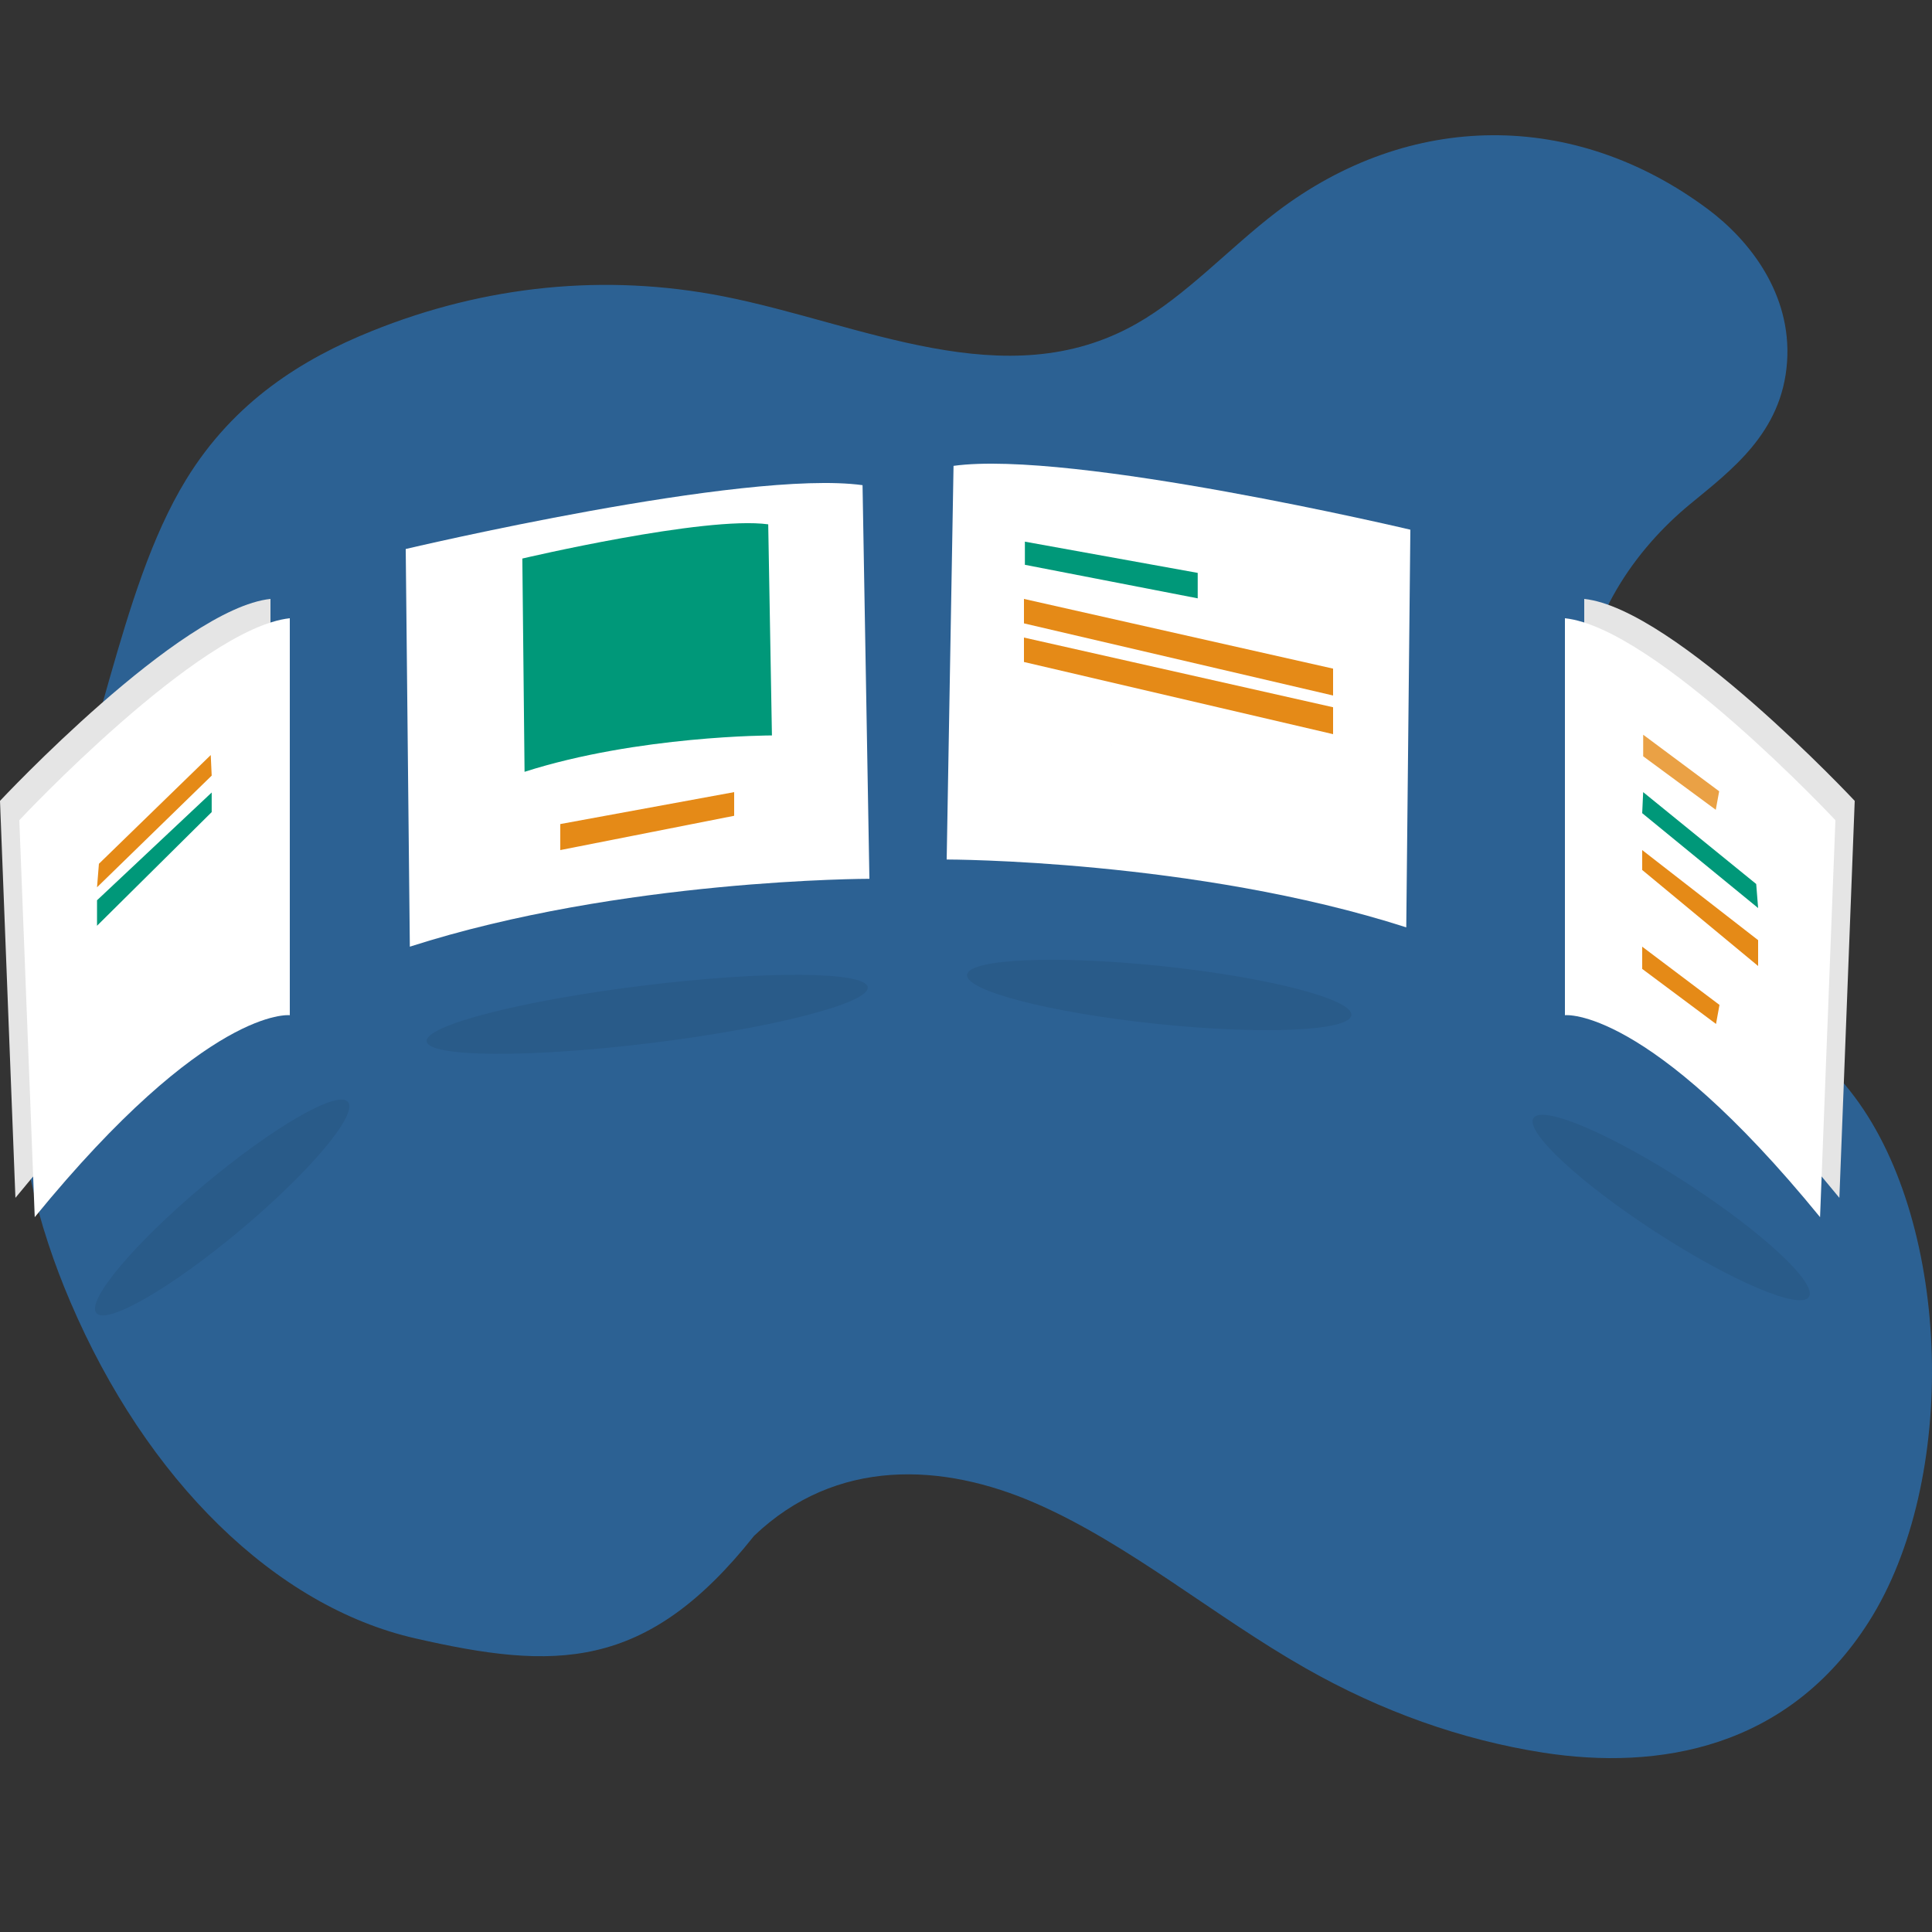 <?xml version="1.0" encoding="UTF-8"?>
<svg xmlns="http://www.w3.org/2000/svg" xmlns:xlink="http://www.w3.org/1999/xlink" width="100px" height="100px" viewBox="0 0 100 100" version="1.1">
  <rect x="0" y="0" width="100" height="100" fill="#333333" stroke="none"/>
  <title>illustration/etudes-medias</title>
  <g id="illustration/etudes-medias" stroke="none" stroke-width="1" fill="none" fill-rule="evenodd">
    <g id="undraw_product_tour_foyt" transform="translate(0, 7)" fill-rule="nonzero">
      <path d="M47.384,13.187 C42.556,11.077 38.121,7.319 33.416,4.649 C29.495,2.418 25.364,0.95 21.144,0.286 C15.148,-0.65 8.452,0.49 4.275,7.05 C-0.377,14.351 -0.02,27.523 5.01,34.231 C7.569,37.64 10.921,39.314 13.843,41.976 C16.766,44.637 19.474,49.055 19.225,54.191 C18.994,58.951 16.315,62.598 13.542,64.889 C11.399,66.659 8.761,68.592 8.503,72.258 C8.253,75.805 10.472,78.585 12.591,80.166 C19.503,85.324 28.021,85.274 34.91,80.04 C37.366,78.168 39.622,75.683 42.198,74.232 C48.962,70.409 56.417,74.258 63.58,75.665 C69.667,76.854 75.87,76.239 81.766,73.86 C85.313,72.431 88.874,70.246 91.366,66.177 C93.163,63.242 94.283,59.529 95.334,55.86 C96.454,51.95 97.532,48.011 98.566,44.045 C99.186,41.665 99.797,39.237 99.957,36.69 C100.248,32.074 99.024,27.511 97.358,23.615 C93.402,14.359 86.739,7.855 79.524,6.203 C72.308,4.551 67.567,4.443 61.971,11.504 C57.723,15.56 52.213,15.298 47.384,13.187 Z" id="Path" fill="#2790F5" opacity="0.5" transform="translate(50.5, 42) scale(-1, -1) translate(-50.5, -42) "></path>
      <path d="M49.355,17.113 L49,37.488 C49,37.488 61.852,37.488 72.788,41 L73,20.417 C73,20.417 55.462,16.27 49.355,17.113 Z" id="Path" fill="#FFFFFF"></path>
      <g id="Group" opacity="0.1" transform="translate(21, 18)" fill="#000000">
        <path d="M23.575,0.159 L23.928,20.481 C23.928,20.481 11.147,20.481 0.274,23.984 L0.062,3.455 C0.062,3.455 17.502,-0.678 23.575,0.159 Z" id="Path"></path>
      </g>
      <path d="M44.645,18.112 L45,38.487 C45,38.487 32.148,38.487 21.213,42 L21,21.416 C21,21.416 38.538,17.273 44.645,18.112 Z" id="Path" fill="#FFFFFF"></path>
      <g id="Group" transform="translate(27.036, 20.079)" fill="#009879">
        <path d="M12.727,0.06 L12.919,10.987 C12.919,10.987 5.998,10.987 0.115,12.87 L0,1.831 C0,1.831 9.44,-0.39 12.727,0.06 Z" id="Path"></path>
      </g>
      <g id="Group" opacity="0.1" transform="translate(81, 25)" fill="#000000">
        <path d="M0.064,0.065 L0.064,20.546 C0.064,20.546 4.292,20.046 13.167,30.965 L13.954,10.484 C13.954,10.484 4.718,0.564 0.064,0.065 Z" id="Path"></path>
      </g>
      <path d="M82,24 L82,44.547 C82,44.547 86.262,44.046 95.206,55 L96,34.453 C96,34.453 86.691,24.501 82,24 Z" id="Path" fill="#E5E5E5"></path>
      <path d="M81,25 L81,45.547 C81,45.547 85.262,45.046 94.206,56 L95,35.453 C95,35.453 85.691,25.501 81,25 Z" id="Path-Copy" fill="#FFFFFF"></path>
      <g id="Group" opacity="0.1" transform="translate(1, 25)" fill="#000000">
        <path d="M13.937,0.065 L13.937,20.546 C13.937,20.546 9.713,20.046 0.84,30.965 L0.048,10.484 C0.048,10.484 9.283,0.564 13.937,0.065 Z" id="Path"></path>
      </g>
      <path d="M14,24 L14,44.547 C14,44.547 9.742,44.046 0.798,55 L0,34.453 C0,34.453 9.309,24.501 14,24 Z" id="Path" fill="#E5E5E5"></path>
      <path d="M15,25 L15,45.547 C15,45.547 10.742,45.046 1.798,56 L1,35.453 C1,35.453 10.309,25.501 15,25 Z" id="Path-Copy-2" fill="#FFFFFF"></path>
      <g id="Group" transform="translate(53.048, 21.036)" fill="#009879">
        <polygon id="Path" points="0 0 8.945 1.617 8.945 2.934 0 1.198"></polygon>
      </g>
      <polygon id="Path" fill="#E58A17" points="38 34 29 35.653 29 37 38 35.225"></polygon>
      <polygon id="Path" fill="#E58A17" points="53 24 69 27.608 69 29 53 25.266"></polygon>
      <polygon id="Path" fill="#E58A17" points="53 26 69 29.607 69 31 53 27.265"></polygon>
      <g id="Group" opacity="0.8" transform="translate(85.051, 31.029)" fill="#E58A17">
        <polygon id="Path" points="0 0 0 1.117 3.757 3.886 3.933 2.927"></polygon>
      </g>
      <polygon id="Path" fill="#E58A17" points="85 42 85 43.15 88.821 46 89 45.014"></polygon>
      <polygon id="Path" fill="#009879" points="85 35.089 91 40 90.901 38.756 85.05 34"></polygon>
      <polygon id="Path" fill="#E58A17" points="85 38.029 91 43 91 41.662 85 37"></polygon>
      <g id="Group" transform="translate(5.022, 32.081)" fill="#E58A17">
        <polygon id="Path" points="5.886 0 5.935 1.065 0 6.845 0.098 5.628"></polygon>
      </g>
      <polygon id="Path" fill="#009879" points="10.957 34.02 10.957 35.034 5.022 40.917 5.022 39.598"></polygon>
      <ellipse id="Oval" fill="#000000" opacity="0.069" transform="translate(60, 44.5) rotate(6) translate(-60, -44.5) " cx="60" cy="44.5" rx="10" ry="1.5"></ellipse>
      <ellipse id="Oval-Copy-3" fill="#000000" opacity="0.069" transform="translate(86.5, 55.5) rotate(33) translate(-86.5, -55.5) " cx="86.5" cy="55.5" rx="8.5" ry="1.5"></ellipse>
      <ellipse id="Oval-Copy" fill="#000000" opacity="0.069" transform="translate(33.5, 45.5) rotate(-7) translate(-33.5, -45.5) " cx="33.5" cy="45.5" rx="11.5" ry="1.5"></ellipse>
      <ellipse id="Oval-Copy-2" fill="#000000" opacity="0.069" transform="translate(11.5, 55.5) rotate(-40) translate(-11.5, -55.5) " cx="11.5" cy="55.5" rx="8.5" ry="1.5"></ellipse>
      <g id="Group" opacity="0.1" transform="translate(57, 31)" fill="#000000">
        <path d="M0.595,0.697 C0.535,0.557 0.465,0.413 0.39,0.273 C0.47,0.417 0.52,0.543 0.595,0.697 Z" id="Path"></path>
      </g>
    </g>
  </g>
</svg>
